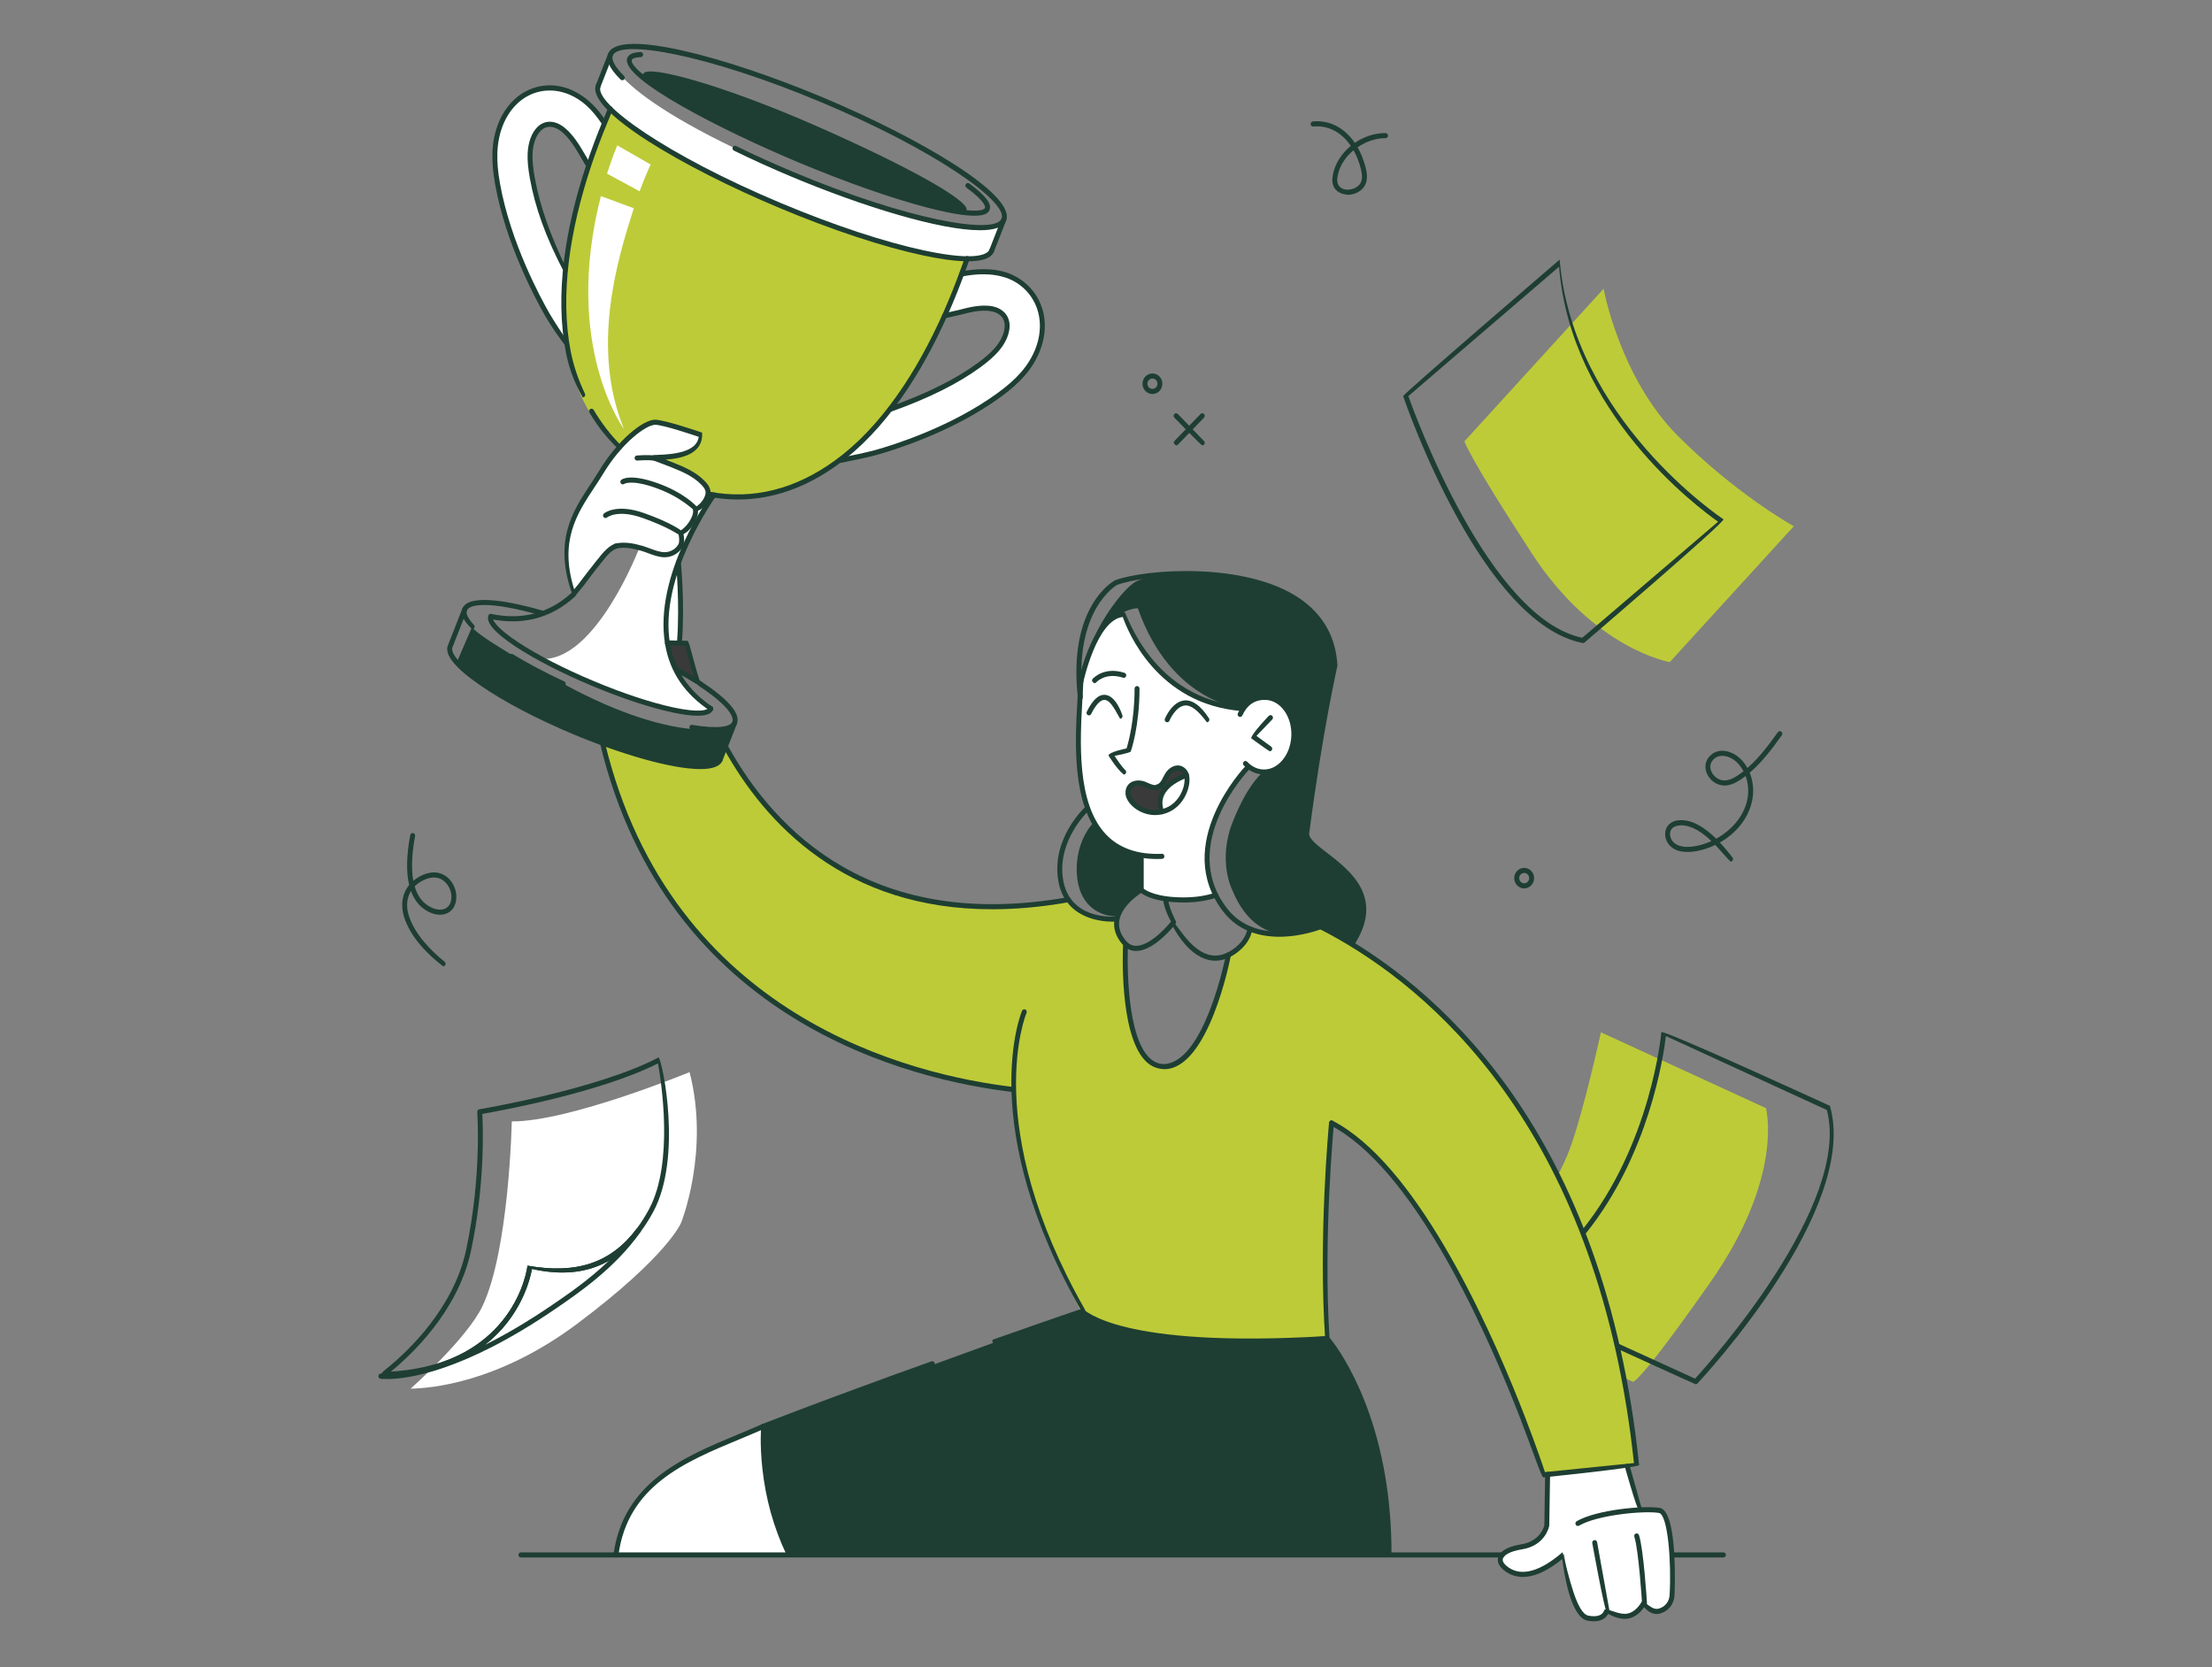 <svg xmlns="http://www.w3.org/2000/svg" xmlns:xlink="http://www.w3.org/1999/xlink" id="Layer_1" x="0px" y="0px" width="428.264px" height="322.805px" viewBox="888.92 -94 428.264 322.805" xml:space="preserve"><rect x="888.92" y="-94" width="428.264" height="322.805" fill="#808080" stroke="none"/><g>	<path fill="#BDCB38" d="M1007.01-72.687c0,0-21.021,44.981,1.392,64.845c22.411,19.861,40.945,4.903,42.43,3.41  c1.485-1.494,12.22-4.772,25.248-39.232c0,0-15.381-1.396-36.686-10.79C1018.088-63.847,1007.01-72.687,1007.01-72.687z"></path>	<path fill="#BDCB38" d="M1183.399,144.48c0,0,6.65-8.49,9.403-15.92c2.753-7.428,6.067-22.705,6.067-22.705l31.964,14.689  c0,0,3.574,13.258-10.795,33.739c-14.371,20.476-15.006,19.219-15.006,19.219l-14.999-6.851L1183.399,144.48z"></path>	<g>		<path fill="#FFFFFF" d="M1008.429-65.854l6.457,3.703c0,0-0.937,1.928-2.129,5.186l-6.304-3.415   C1007.018-62.18,1007.672-64.004,1008.429-65.854z"></path>		<path fill="#FFFFFF" d="M1009.729-10.935c0,0-11.915-16.041-4.472-45.104l6.372,2.367   C1008.413-43.64,1003.27-26.735,1009.729-10.935z"></path>	</g>	<path fill="#FFFFFF" d="M1098.187,39.859l-0.326,13.956c0,0,0.405,16.29,12.141,17.864l-0.104,6.66c0,0,6.029,3.388,14.51,0.978  c0,0-3.406-7.556-0.234-14.415c3.176-6.852,6.384-10.4,6.384-10.4s7.612,4.16,8.767-5.467c1.151-9.626-7.915-7.646-7.915-7.646  l-1.92,1.792c0,0-15.583,1.527-22.953-18.234C1106.535,24.947,1099.944,25.45,1098.187,39.859z"></path>	<path fill="#FFFFFF" d="M1188.347,191.474l0.074,8.12c0,0,0.131,4.315-2.603,5.099c-2.735,0.783-6.758,1.836-6.341,3.784  c0.753,3.504,5.915,2.385,7.61,1.545c1.7-0.84,4.673-3.132,4.673-3.132s1.047,8.574,2.8,11.114c1.752,2.539,4.56,1.269,5.56-0.258  c0,0,1.734,1.488,3.855,1.153c2.123-0.34,3.146-2.481,3.146-2.481s1.188,1.742,2.861,1.53s2.651-2.928,2.651-2.928  s-0.062-10.467-0.777-13.794c-0.717-3.327-1.334-2.601-1.334-2.601l-4.271-0.641l-2.202-8.109L1188.347,191.474z"></path>	<path fill="#1E3E33" d="M1098.182,159.825l-61.405,22.298c0,0-0.328,15.902,4.5,24.922l116.574-0.208  c0,0,0.569-25.994-11.995-41.678c0,0-17.962,1.116-27.135,0.12C1109.546,164.286,1101.682,163.011,1098.182,159.825z"></path>	<path fill="#1E3E33" d="M1129.488,43.181c0,0-13.785-0.988-20.273-19.423c0,0-8.618-0.038-11.057,15.182  c0,0,0.047-8.135,7.489-17.333c0.772-0.955,2.308-2.637,3.414-3.124c4.926-2.167,9.915-1.926,20.682-0.497  c9.224,1.222,16.494,6.949,17.557,16.416l-5.622,32.987c0,0-0.066,1.437,5.128,5.2c5.195,3.768,8.581,8.619,3.836,16.202  l-6.056-3.387c0,0-11.567,6.432-17.095-7.116c0,0-2.926-5.632,0.141-13.286c3.063-7.658,5.957-9.625,5.957-9.625  s2.115,0.354,3.818-1.364c1.215-1.223,2.019-2.76,1.979-6.62c-0.044-4.776-2.79-6.247-4.762-6.38  C1132.652,40.877,1131.184,41.405,1129.488,43.181z"></path>	<path fill="#1E3E33" d="M1100.855,65.019c0,0,0.816,4.74,9.146,6.66l-0.104,6.66c0,0-3.754,2.244-4.787,5.059  c0,0-4.365,0.285-6.589-3.872C1096.641,76.011,1096.86,69.109,1100.855,65.019z"></path>	<path fill="#3A3A3A" d="M1018.023,30.158c-0.312,0.447,1.691,5.508,1.691,5.508l4.151,2.066l-2.029-7.259h-3.712L1018.023,30.158z"></path>	<path fill="#BDCB38" d="M1005.565,49.853c0,0,16.404,6.456,22.429,3.737l1.369-3.087c0,0,9.301,17.631,22.439,23.606  c13.138,5.976,19.43,9.554,43.694,6.121c0,0,3.965,4.561,9.488,3.701c0,0,0.305,3.306,1.842,5.123c0,0-0.897,22.559,7.053,23.43  c7.946,0.869,12.816-21.278,12.816-21.278s4.186-3.073,4.506-5.222c0,0,6.7,2.214,13.384-0.58c0,0,17.065,8.146,30.064,23.972  c12.99,15.833,22.563,37.283,25.52,49.861c2.956,12.575,5.626,30.461,5.626,30.461l-18.09,1.836c0,0-9.704-27.399-20.16-44.989  c-10.876-18.292-20.74-22.97-20.74-22.97s-2.37,30.897-0.984,40.993c0,0-13.893,2.238-28.497,0.558  c-14.607-1.68-19.143-5.3-19.143-5.3s-7.4-13.868-9.913-23.86c-2.516-9.993-3.16-19.025-3.16-19.025s-21.792-1.812-40.474-13.138  c-18.679-11.328-30.82-28.552-34.661-40.127C1006.131,52.1,1005.565,49.853,1005.565,49.853z"></path>	<path fill="#FFFFFF" d="M1022.428,113.568c0,0-23.325,9.616-34.421,9.542c0,0-0.505,25.021-5.71,35.833  c-3.021,6.281-13.876,15.91-13.876,15.91c3.668-0.064,16.873-1.034,32.311-12.614c17.604-13.202,20.062-19.528,20.062-19.528  S1026.371,128.882,1022.428,113.568z"></path>	<path fill="#BDCB38" d="M1172.444-8.553l26.948-29.542c0,0,3.114,17.227,14.434,28.543c11.322,11.319,22.389,17.437,22.389,17.437  l-24.009,26.3c0,0-14.533-2.403-26.668-20.979C1173.402-5.368,1172.444-8.553,1172.444-8.553z"></path>	<g id="XMLID_28_">		<g>			<path fill="#FFFFFF" d="M1061.488-14.85c5.533-2.081,11.95-4.634,17.137-8.569c1.495-1.135,2.634-2.147,3.468-3.142    c1.31-1.558,1.886-3.224,1.804-4.712c-0.07-1.301-0.358-1.978-1.605-2.469c-2.327-0.927-4.684-0.82-7.094-0.129    c-0.93,0.266-3.283,0.752-3.283,0.752l3.233-7.938c2.865-0.625,5.324-0.894,8.237,0.21c0.046,0.017,0.845,0.131,0.889,0.149    c3.763,1.481,6.233,4.939,6.455,9.024c0.187,3.355-1.109,6.907-3.612,9.879c-1.182,1.407-2.354,2.464-4.274,3.92    c-7.591,5.761-17.491,9.124-23.802,11.004c-1.569,0.467-4.924,1.224-6.846,1.633L1061.488-14.85z"></path>		</g>	</g>	<g id="XMLID_27_">		<g>			<path fill="#FFFFFF" d="M998.495-27.48c-1.125-1.662-3.199-4.9-4.034-6.356c-3.35-5.836-7.688-15.056-9.401-24.631    c-0.432-2.421-0.586-4.021-0.516-5.878c0.146-3.938,1.56-7.446,3.918-9.758c2.869-2.818,6.961-3.587,10.683-2.001    c0.041,0.019,0.699,0.5,0.742,0.518c2.856,1.263,4.468,3.199,6.137,5.683l-2.899,8.078c0,0-1.394-2.025-1.895-2.88    c-1.297-2.208-2.945-3.953-4.771-4.762c-1.717-0.69-2.374-0.4-3.289,0.498c-1.046,1.023-1.73,2.646-1.808,4.709    c-0.05,1.318,0.104,2.857,0.444,4.746c1.17,6.536,3.924,12.472,6.574,17.905L998.495-27.48z"></path>		</g>	</g>	<path fill="#FFFFFF" d="M1008.177,207.045c0,0,0.246-9.132,9.048-15.273c8.804-6.146,19.552-9.648,19.552-9.648  s-0.539,15.466,5.009,24.922H1008.177z"></path>	<path fill="#FFFFFF" d="M999.946,21.126c0,0,7.236-9.823,8.171-9.956c0.931-0.135,8.362,1.94,9.407,2.187  c1.04,0.248,3.888-0.937,3.397-4.162c1.257-0.682,2.734-3.976,2.683-4.699c1.313-0.283,2.006-2.504,2.518-3.679  c0,0-0.787-1.387-3.23-2.884c-1.602-0.982-7.327-3.256-7.327-3.256s9.245,0.326,9.14-4.447c0,0-7.321-2.486-8.893-2.483  c-1.568,0.005-6.027,2.505-10.512,9.701c-4.486,7.194-6.688,10.033-6.79,15.234C998.412,17.882,999.946,21.126,999.946,21.126z"></path>	<path fill="#FFFFFF" d="M1020.262,15.538c0,0-2.812,7.167-2.474,11.051c0.337,3.884,0.337,3.884,0.337,3.884h2.563L1020.262,15.538  z"></path>	<path fill="#1E3E33" d="M1076.041-53.273c-0.768,1.868-14.918-2.16-32.284-9.765c-17.369-7.607-31.054-14.817-30.29-16.683  c0.767-1.87,15.692,2.314,33.061,9.92C1063.895-62.194,1076.805-55.139,1076.041-53.273z"></path>	<path fill="#FFFFFF" d="M1007.01-83.157c0,0-0.943,7.703,36.814,23.527c37.761,15.82,39.454,8.131,39.454,8.131l-2.486,6.271  c0,0-3.274,7.177-41.398-9.227c-35.999-15.487-35.112-22.536-35.112-22.536L1007.01-83.157z"></path>	<path fill="#1E3E33" d="M980.335,27.329l-2.991,6.928c0,0,7.56,7.707,23.711,13.841c16.146,6.139,21.854,7.293,26.939,5.492  l2.905-7.006c0,0-9.9,4.305-32.928-8.198C979.819,28.529,980.335,27.329,980.335,27.329z"></path>	<path fill="#FFFFFF" d="M1012.764,11.918c0,0-8.458,22.282-19.073,21.644c0,0,11.813,6.374,19.67,8.317  c7.858,1.946,10.665,2.644,13.182,1.335c0,0-9.237-6.293-8.782-15.885c0.675-14.237,9.071-25.129,9.071-25.129l-1.739-0.43  c0,0-5.03,10.455-7.497,10.76C1015.132,12.836,1012.764,11.918,1012.764,11.918z"></path>	<path fill="#3A3A3A" d="M1118.642,56.103c0,0-1.06-2.246-2.573-1.421c-1.515,0.827-1.172,3.58-2.945,3.684  c-1.775,0.1-4.784-1.328-5.497,0c-0.719,1.323,0.73,5.045,6.195,4.945c0,0-1.043-2.844,0.29-4.405  C1115.441,57.344,1118.642,56.103,1118.642,56.103z"></path>	<g>		<g>			<path fill="#1E3E33" d="M1116.624-7.763c-0.523-0.334-0.523-0.649-0.337-0.841l5.068-5.239c0.186-0.189,0.487-0.189,0.676,0    c0.188,0.196,0.188,0.505,0,0.698l-5.069,5.241C1116.867-7.812,1116.747-7.763,1116.624-7.763z"></path>		</g>		<g>			<path fill="#1E3E33" d="M1121.693-7.763c-0.338-0.141-5.406-5.382-5.406-5.382c-0.187-0.193-0.187-0.501,0-0.698    c0.187-0.189,0.488-0.189,0.675,0l5.069,5.239c0.188,0.192,0.188,0.506,0,0.7C1121.936-7.812,1121.814-7.763,1121.693-7.763z"></path>		</g>		<g>			<path fill="#1E3E33" d="M1112.044-17.719c-1.063,0-1.926-0.891-1.926-1.989c0-1.093,0.863-1.988,1.926-1.988    c1.059,0,1.924,0.895,1.924,1.988C1113.968-18.61,1113.103-17.719,1112.044-17.719z M1112.044-20.71    c-0.536,0-0.972,0.451-0.972,1.002c0,0.555,0.436,1.002,0.972,1.002c0.534,0,0.969-0.448,0.969-1.002    C1113.013-20.259,1112.578-20.71,1112.044-20.71z"></path>		</g>	</g>	<g>		<path fill="#1E3E33" d="M1184.014,77.999c-1.063,0-1.926-0.89-1.926-1.988s0.863-1.989,1.926-1.989   c1.059,0,1.923,0.891,1.923,1.989S1185.072,77.999,1184.014,77.999z M1184.014,75.008c-0.534,0-0.971,0.451-0.971,1.003   c0,0.554,0.437,1.001,0.971,1.001c0.533,0,0.968-0.447,0.968-1.001C1184.981,75.459,1184.547,75.008,1184.014,75.008z"></path>	</g>	<g>		<g>			<path fill="#1E3E33" d="M962.647,172.931c-0.26-0.908,0.361-1.342,1.36-2.152c3.742-3.053,12.717-11.38,15.149-22.748    c3.083-14.407,2.169-26.621,2.162-26.745c-0.021-0.254,0.154-0.483,0.398-0.525c0.228-0.038,22.902-3.818,34.725-10.047    c0.843,1.11,4.559,19.428-1.004,29.821c-0.768,1.435-1.615,2.773-2.521,3.981c-5.131,6.821-11.964,9.165-21.006,7.165    c-0.585,3.273-4.795,20.197-29.242,21.25C962.659,172.931,962.655,172.931,962.647,172.931z M982.297,121.66    c0.134,2.358,0.573,13.593-2.208,26.584c-2.501,11.679-11.667,20.189-15.494,23.307c24.248-1.537,26.433-20.322,26.451-20.516    c9.47,1.68,16.133-0.494,21.118-7.125c0.875-1.167,1.697-2.462,2.44-3.854c4.826-9.019,2.311-24.839,1.708-28.174    C1005.15,117.533,985.45,121.114,982.297,121.66z"></path>		</g>		<g>			<path fill="#1E3E33" d="M963.849,172.992c-0.826,0-1.256-0.064-1.273-0.066c-0.243-0.037-0.416-0.262-0.403-0.515    c0.014-0.255,0.212-0.453,0.456-0.466c26.123-1.127,28.397-20.712,28.418-20.909c9.47,1.68,16.133-0.494,21.118-7.125    c0.16-0.21,0.455-0.251,0.664-0.091c0.207,0.16,0.252,0.463,0.101,0.68c-4.831,6.946-12.109,11.921-16.46,14.895    C978.506,171.668,967.674,172.992,963.849,172.992z M991.911,151.68c-0.361,2.016-2.1,9.214-9.099,14.691    c3.834-1.902,8.206-4.433,13.131-7.799c2.873-1.961,7.041-4.809,10.896-8.515C1002.715,152.431,997.766,152.977,991.911,151.68z"></path>		</g>	</g>	<g>		<path fill="#1E3E33" d="M1217.213,174.002c-0.192-0.042-15.189-6.896-15.189-6.896c-0.24-0.109-0.351-0.4-0.241-0.647   c0.107-0.253,0.392-0.363,0.627-0.253l14.689,6.709c2.811-3.072,30.299-33.745,25.519-52.012l-31.164-14.318   c-0.448,3.828-3.247,22.966-15.507,38.218c-0.166,0.206-0.469,0.238-0.67,0.062c-0.203-0.172-0.231-0.483-0.063-0.693   c13.43-16.706,15.346-38.139,15.361-38.352c0.672-0.41,32.636,14.278,32.636,14.278c5.723,19.976-24.371,52.384-25.654,53.756   C1217.464,173.948,1217.338,174.002,1217.213,174.002z"></path>	</g>	<g>		<path fill="#1E3E33" d="M1195.397,30.497c-19.545-3.712-34.205-46.004-34.817-47.803c0.146-0.543,30.302-26.432,30.302-26.432   c2.599,30.997,31.44,50.088,31.729,50.279c0.048,0.794-26.905,23.844-26.905,23.844   C1195.615,30.458,1195.507,30.497,1195.397,30.497z M1161.592-17.312c1.409,3.973,15.727,43.079,33.677,46.787l26.291-22.471   c-3.995-2.802-28.582-21.136-30.785-49.371L1161.592-17.312z"></path>	</g>	<g>		<path fill="#1E3E33" d="M974.715,93.081c-2.923-2.223-6.317-5.584-7.563-9.559c-0.734-2.337-0.349-4.541,0.987-6.181   c-0.596-2.497-0.532-5.741,0.21-9.666c0.052-0.265,0.304-0.438,0.563-0.388c0.257,0.052,0.424,0.313,0.374,0.578   c-0.53,2.798-0.843,5.987-0.343,8.658c0.352-0.298,0.743-0.567,1.174-0.806c0.991-0.549,2.49-1.106,4.005-0.646   c1.398,0.421,2.546,1.688,2.985,3.302c0.369,1.352,0.182,3.148-1.064,4.111c-0.932,0.714-2.299,0.81-3.664,0.258   c-1.842-0.746-3.144-2.177-3.891-4.24c-0.813,1.312-0.982,2.952-0.43,4.718c1.172,3.734,4.428,6.947,6.951,8.981   c0.207,0.169,0.244,0.477,0.082,0.694C974.995,93.019,974.857,93.081,974.715,93.081z M969.2,77.606   c0.564,1.917,1.65,3.459,3.526,4.22c1.057,0.429,2.081,0.379,2.745-0.132c0.883-0.68,0.989-2.057,0.721-3.05   c-0.349-1.271-1.269-2.301-2.341-2.627c-0.937-0.28-2.106-0.081-3.286,0.57C970.04,76.877,969.583,77.219,969.2,77.606z"></path>	</g>	<g>		<path fill="#1E3E33" d="M1223.979,72.819c-1.015-0.998-1.907-2.128-2.964-3.236c-1.46,0.709-2.987,1.153-4.424,1.308   c-1.893,0.2-3.303-0.148-4.28-1.077c-1.079-1.024-1.334-2.752-0.555-3.852c0.469-0.669,1.274-1.091,2.207-1.158   c2.669-0.213,5.209,1.586,7.222,3.572c2.862-1.574,5.326-4.225,6.027-7.537c0.327-1.553,0.192-3.178-0.328-4.597   c-0.309,0.233-0.623,0.461-0.95,0.676c-0.807,0.536-1.894,1.154-3.116,1.166c-1.596,0-3.072-1.12-3.559-2.672   c-0.416-1.324,0.022-2.612,1.169-3.449c1.6-1.171,3.859-0.504,5.259,0.759c0.621,0.559,1.145,1.226,1.555,1.97   c2.385-2.079,4.297-4.726,5.895-6.939c0.158-0.216,0.455-0.263,0.666-0.098c0.211,0.16,0.255,0.471,0.096,0.688   c-1.669,2.312-3.672,5.087-6.222,7.257c0.675,1.657,0.863,3.578,0.466,5.448c-0.763,3.612-3.295,6.384-6.239,8.067   c0.994,1.059,1.826,2.114,2.444,2.899c0.165,0.21,0.137,0.519-0.067,0.691C1224.191,72.782,1224.083,72.819,1223.979,72.819z    M1214.367,65.775c-0.979,0.057-1.543,0.341-1.844,0.769c-0.54,0.766-0.213,1.934,0.431,2.545   c0.762,0.726,1.918,0.998,3.538,0.822c1.232-0.13,2.528-0.501,3.776-1.075C1218.547,67.192,1216.488,65.775,1214.367,65.775z    M1222.371,52.335c-0.498,0-0.982,0.131-1.395,0.433c-1.093,0.8-0.979,1.811-0.812,2.341c0.356,1.14,1.479,1.99,2.615,1.99   c1.008-0.011,1.938-0.544,2.641-1.008c0.363-0.243,0.716-0.498,1.058-0.767c-0.367-0.711-0.845-1.344-1.414-1.856   C1224.328,52.804,1223.319,52.335,1222.371,52.335z"></path>	</g>	<g>		<path fill="#1E3E33" d="M1149.864-56.289c-1.651-0.155-2.546-0.871-2.878-1.985c-0.198-0.687-0.104-1.388-0.015-1.855   c0.406-2.186,1.7-4.173,3.478-5.631c-1.792-2.624-4.359-4.022-7.252-3.751c-0.313,0.015-0.495-0.176-0.519-0.446   c-0.021-0.27,0.17-0.51,0.429-0.536c3.242-0.299,6.128,1.244,8.117,4.149c1.725-1.18,3.8-1.894,5.917-1.894   c0.232,0.001,0.517,0.204,0.517,0.496c-0.001,0.271-0.216,0.489-0.479,0.489c-1.838-0.008-3.752,0.63-5.423,1.763   c0.661,1.146,1.191,2.466,1.567,3.934c0.233,0.923,0.474,2.284-0.144,3.447C1152.597-57.013,1151.247-56.289,1149.864-56.289z    M1150.979-64.911c-1.529,1.256-2.702,2.964-3.076,4.973c-0.108,0.578-0.108,1.014-0.004,1.377   c0.29,0.981,1.157,1.217,1.645,1.271c1.113,0.109,2.35-0.448,2.802-1.293c0.344-0.648,0.363-1.514,0.054-2.721   C1152.056-62.649,1151.575-63.858,1150.979-64.911z"></path>	</g>	<g>		<g>			<path fill="#1E3E33" d="M1112.546,63.802c-3.035,0-5.609-2.269-5.719-4.147c-0.046-0.711,0.155-1.33,0.575-1.792    c0.748-0.825,2.185-1,3.449-0.424c0.878,0.397,1.381,0.566,1.679,0.566c0.834-0.256,1.021-0.327,1.765-1.847    c0.579-1.194,1.622-1.967,2.655-1.967c0.706,0,1.349,0.361,1.811,1.017c0.544,0.768,0.609,2.096,0.18,3.547    c-0.646,2.182-2.171,3.91-4.075,4.618C1114.104,63.66,1113.325,63.802,1112.546,63.802z M1109.307,58.078    c-0.51,0-0.94,0.162-1.214,0.461c-0.234,0.263-0.345,0.618-0.314,1.057c0.066,1.108,1.974,3.221,4.768,3.221    c0.669,0,1.341-0.122,1.998-0.368c1.622-0.604,2.926-2.091,3.485-3.979c0.326-1.107,0.313-2.184-0.035-2.679    c-0.761-1.071-2.188-0.563-2.85,0.81c-0.83,1.71-1.172,1.97-1.861,2.229c-0.635,0.235-1.09,0.294-2.816-0.484    C1110.086,58.17,1109.687,58.078,1109.307,58.078z"></path>		</g>	</g>	<g>		<path fill="#1E3E33" d="M1133.649,55.96c-1.599-0.061-2.888-0.679-3.938-1.791c-0.184-0.195-0.182-0.506,0.008-0.698   c0.19-0.189,0.488-0.184,0.674,0.01c0.875,0.928,1.945,1.443,3.081,1.491c1.388,0.062,2.69-0.574,3.72-1.785   c1.053-1.236,1.671-2.917,1.741-4.736c0.142-3.71-2.077-6.825-4.941-6.943c-2.087-0.088-3.612,0.959-4.548,3.015   c-0.113,0.242-0.398,0.349-0.634,0.234c-0.24-0.119-0.341-0.409-0.229-0.657c1.099-2.405,3.041-3.709,5.446-3.577   c3.39,0.14,6.017,3.716,5.855,7.966c-0.078,2.043-0.777,3.942-1.976,5.348C1136.739,55.216,1135.233,55.96,1133.649,55.96z"></path>	</g>	<g>		<path fill="#1E3E33" d="M1134.759,51.448c-0.274-0.09-3.589-2.505-3.589-2.505c-0.064-0.75,3.395-4.351,3.395-4.351   c0.187-0.194,0.489-0.194,0.673-0.003c0.184,0.193,0.188,0.503,0.001,0.697l-3.058,3.188l2.853,2.077   c0.216,0.158,0.267,0.465,0.117,0.686C1135.054,51.374,1134.911,51.448,1134.759,51.448z"></path>	</g>	<g>		<path fill="#1E3E33" d="M1100.801,38.277c-0.513-0.306-0.531-0.619-0.354-0.819c0.089-0.104,2.22-2.485,6.192-1.19   c0.25,0.083,0.391,0.359,0.311,0.618c-0.079,0.259-0.347,0.406-0.596,0.323c-3.421-1.111-5.18,0.885-5.198,0.904   C1101.063,38.221,1100.931,38.277,1100.801,38.277z"></path>	</g>	<g>		<path fill="#1E3E33" d="M1106.485,55.96c-1.47-1.209-2.901-3.617-2.961-3.719c0.319-0.742,3.51-1.336,3.51-1.336   c0.336-1.085,1.552-5.433,1.552-11.589c0-0.272,0.214-0.492,0.476-0.492c0.265,0,0.48,0.219,0.48,0.492   c0,7.299-1.629,11.996-1.697,12.193c-0.363,0.317-3.129,0.831-3.129,0.831c0.492,0.775,1.377,2.092,2.089,2.766   c0.196,0.184,0.209,0.496,0.028,0.695C1106.741,55.906,1106.614,55.96,1106.485,55.96z"></path>	</g>	<g>		<path fill="#1E3E33" d="M1112.989,72.305c-4.492,0-8.066-1.369-10.627-4.072c-6.012-6.351-5.301-18.719-4.83-26.904   c0.111-1.898,0.205-3.536,0.205-4.853c0-0.271,0.213-0.493,0.477-0.493c0.265,0,0.475,0.221,0.475,0.493   c0,1.346-0.094,2.997-0.204,4.913c-0.46,8.009-1.157,20.115,4.562,26.156c2.534,2.675,6.18,3.954,10.816,3.757   c0.249-0.052,0.484,0.199,0.491,0.473c0.012,0.273-0.194,0.501-0.458,0.51C1113.591,72.299,1113.287,72.305,1112.989,72.305z"></path>	</g>	<g>		<path fill="#1E3E33" d="M1129.488,43.675c-16.644-1.241-22.318-15.706-23.184-18.219c-5.049,0.521-7.655,12.632-7.681,12.758   c-0.058,0.264-0.311,0.428-0.57,0.377c-0.255-0.059-0.419-0.321-0.362-0.589c0.117-0.551,2.915-13.549,8.949-13.549   c0.506,0.518,5.45,16.936,22.883,18.237c0.263,0.02,0.461,0.255,0.44,0.526C1129.946,43.478,1129.74,43.675,1129.488,43.675z"></path>	</g>	<g>		<path fill="#1E3E33" d="M1118.046,80.724c-6.515,0-8.438-2.011-8.516-2.097c-0.132-0.339-0.132-6.836-0.132-6.836   c0-0.27,0.218-0.489,0.479-0.489s0.477,0.219,0.477,0.489v6.269c0.504,0.388,2.562,1.679,7.692,1.679   c2.286,0,4.228-0.286,6.108-0.899c0.253-0.088,0.517,0.065,0.598,0.322c0.081,0.259-0.06,0.537-0.313,0.617   C1122.465,80.424,1120.432,80.724,1118.046,80.724z"></path>	</g>	<g>		<path fill="#1E3E33" d="M1124.216,91.997c-0.528,0-1.055-0.075-1.578-0.222c-3.412-0.959-5.756-4.76-6.591-6.322   c-1.154,1.349-4.229,4.592-7.056,4.653c-1.071,0.063-2.027-0.413-2.785-1.312c-1.278-1.504-1.787-3.099-1.516-4.741   c0.594-3.613,4.773-6.091,4.951-6.195c0.221-0.13,0.52-0.053,0.649,0.188c0.132,0.235,0.049,0.536-0.183,0.671   c-0.039,0.022-3.961,2.356-4.479,5.504c-0.221,1.335,0.214,2.653,1.292,3.926c0.556,0.656,1.206,0.978,1.985,0.978   c3.111-0.067,6.826-4.804,6.862-4.853c0.827,0.152,3.314,5.485,7.12,6.553c1.563,0.434,3.146,0.095,4.736-1.025   c1.582-1.114,2.538-2.471,2.839-4.034c0.051-0.268,0.302-0.444,0.561-0.387c0.259,0.052,0.426,0.313,0.374,0.58   c-0.352,1.826-1.443,3.392-3.238,4.657C1126.859,91.536,1125.534,91.997,1124.216,91.997z"></path>	</g>	<g>		<path fill="#1E3E33" d="M1080.991,82.04c-28.34,0-43.819-16.355-52.042-31.292c-0.131-0.236-0.053-0.536,0.176-0.67   c0.231-0.137,0.52-0.055,0.65,0.184c9.411,17.089,28.487,36.071,65.92,29.438c0.262-0.057,0.505,0.131,0.55,0.402   c0.045,0.267-0.131,0.522-0.39,0.567C1090.544,81.609,1085.597,82.04,1080.991,82.04z"></path>	</g>	<g>		<path fill="#1E3E33" d="M1023.968,38.536c-1.656-4.052-2.172-6.56-2.344-7.498l-3.507-0.073c-0.264-0.005-0.474-0.23-0.468-0.503   c0.004-0.269,0.256-0.452,0.486-0.481l3.898,0.081c0.466,0.445,0.893,3.222,2.382,7.825c0.087,0.258-0.048,0.536-0.296,0.623   C1024.067,38.526,1024.017,38.536,1023.968,38.536z"></path>	</g>	<g>		<path fill="#1E3E33" d="M1085.108,117.432c-19.774-2.313-67.045-13.518-80.005-67.46c-0.063-0.262,0.092-0.53,0.347-0.596   c0.264-0.072,0.517,0.093,0.578,0.358c12.818,53.342,59.61,64.427,79.133,66.716c0.265,0.031,0.45,0.274,0.422,0.545   C1085.556,117.248,1085.349,117.432,1085.108,117.432z"></path>	</g>	<g>		<path fill="#1E3E33" d="M1098.585,160.317c-21.049-36.454-11.885-58.406-11.789-58.625c0.107-0.245,0.387-0.357,0.631-0.245   c0.242,0.112,0.347,0.404,0.238,0.65c-0.092,0.216-9.03,21.747,11.33,57.479c0.133,0.235,0.058,0.535-0.168,0.674   C1098.75,160.296,1098.666,160.317,1098.585,160.317z"></path>	</g>	<g>		<path fill="#1E3E33" d="M1104.344,84.442c-2.276,0-9.512-0.615-10.588-8.292c-1.105-7.89,4.955-13.612,5.216-13.85   c0.191-0.184,0.494-0.166,0.671,0.039c0.174,0.2,0.159,0.514-0.038,0.693c-0.059,0.056-5.935,5.616-4.906,12.975   c1.147,8.177,9.864,7.466,10.245,7.431c0.241-0.041,0.491,0.176,0.519,0.446c0.021,0.271-0.172,0.51-0.433,0.536   C1105.013,84.42,1104.762,84.442,1104.344,84.442z"></path>	</g>	<g>		<path fill="#1E3E33" d="M1136.605,87.36c-3.684,0-7.863-1.032-10.813-4.815c-10.172-13.047,4.112-28.059,4.257-28.211   c0.188-0.189,0.489-0.189,0.674,0.003c0.188,0.192,0.185,0.504,0,0.698c-0.14,0.143-13.824,14.535-4.188,26.891   c6.033,7.735,17.757,3.066,17.877,3.02c0.248-0.1,0.518,0.028,0.616,0.277c0.098,0.253-0.021,0.539-0.269,0.641   C1144.692,85.89,1141.002,87.36,1136.605,87.36z"></path>	</g>	<g>		<path fill="#1E3E33" d="M1150.64,89.281c-0.484-0.235-0.543-0.542-0.395-0.764c5.541-8.516-0.504-13.174-4.916-16.574   c-2.281-1.756-4.083-3.144-3.878-4.727c2.531-19.409,5.22-31.333,5.456-32.364c-0.301-5.182-2.643-9.292-6.968-12.222   c-10.23-6.928-29.262-5.485-34.788-3.366c-0.03,0.022-8.491,4.835-6.594,21.69c0.031,0.27-0.156,0.515-0.418,0.546   c-0.279,0.027-0.496-0.16-0.53-0.431c-1.979-17.579,6.781-22.503,7.156-22.705c5.713-2.192,25.206-3.666,35.695,3.44   c4.613,3.124,7.103,7.521,7.401,13.066c-0.039,0.26-2.836,12.313-5.467,32.478c-0.131,1.005,1.632,2.365,3.503,3.802   c4.452,3.435,11.188,8.62,5.136,17.914C1150.944,89.206,1150.794,89.281,1150.64,89.281z"></path>	</g>	<g>		<path fill="#1E3E33" d="M1206.252,198.477c-0.456-0.354-2.733-8.458-2.733-8.458c-0.076-0.261,0.069-0.534,0.324-0.609   c0.251-0.078,0.516,0.075,0.59,0.337l2.276,8.102c0.074,0.262-0.072,0.536-0.327,0.612   C1206.341,198.472,1206.295,198.477,1206.252,198.477z"></path>	</g>	<g>		<path fill="#1E3E33" d="M1187.706,192.027c-0.467-0.38-1.895-4.791-4.4-11.281l-1.053-2.691   c-6.673-16.778-20.197-46.134-35.755-54.198c-0.234-0.123-0.33-0.417-0.211-0.661c0.116-0.244,0.407-0.338,0.639-0.22   c15.835,8.207,29.485,37.799,36.211,54.707l1.054,2.697c2.102,5.441,3.45,9.429,3.846,10.626l17.232-1.748   c-0.219-2.012-0.451-3.944-0.691-5.753c-0.107-0.773-0.219-1.546-0.33-2.308c-8.905-60.947-41.337-85.902-59.874-95.352   c-0.235-0.12-0.336-0.417-0.217-0.658c0.115-0.242,0.405-0.341,0.638-0.222c18.704,9.533,51.425,34.696,60.399,96.084   c0.109,0.763,0.222,1.54,0.328,2.319c0.263,1.966,0.513,4.078,0.744,6.276c-0.426,0.546-18.513,2.381-18.513,2.381   C1187.737,192.027,1187.723,192.027,1187.706,192.027z"></path>	</g>	<g>		<path fill="#1E3E33" d="M1081.41,166.287c-0.535-0.591-0.404-0.873-0.151-0.96c12.084-4.271,17.134-5.953,17.182-5.972   c0.58,0.238,7.033,7.742,47.387,5.311c0.28,0,0.491,0.204,0.505,0.465c0.013,0.271-0.184,0.504-0.448,0.521   c-37.396,2.245-45.987-3.88-47.433-5.265c-1.212,0.408-6.392,2.166-16.888,5.871   C1081.514,166.278,1081.462,166.287,1081.41,166.287z"></path>	</g>	<g>		<path fill="#1E3E33" d="M1036.776,182.615c-0.539-0.572-0.414-0.855-0.168-0.952c1.399-0.546,2.811-1.091,4.235-1.629   c3.139-1.203,6.333-2.401,9.521-3.585l4.762-1.762c6.268-2.306,8.541-3.135,14.144-5.126c0.241-0.091,0.52,0.044,0.606,0.304   c0.086,0.256-0.047,0.538-0.298,0.626c-5.6,1.991-7.868,2.823-14.135,5.123l-4.756,1.762c-3.187,1.183-6.377,2.381-9.515,3.584   c-1.423,0.536-2.832,1.08-4.227,1.626C1036.891,182.608,1036.832,182.615,1036.776,182.615z"></path>	</g>	<g>		<path fill="#1E3E33" d="M1008.177,207.536c-0.325-0.043-0.507-0.292-0.473-0.559c1.875-14.035,13.68-18.943,24.095-23.269   c1.629-0.679,3.237-1.345,4.789-2.038c0.248-0.11,0.521,0.01,0.625,0.257c0.105,0.25-0.006,0.541-0.245,0.649   c-1.56,0.693-3.177,1.364-4.811,2.046c-10.672,4.433-21.708,9.017-23.508,22.486   C1008.616,207.359,1008.413,207.536,1008.177,207.536z"></path>	</g>	<g>		<path fill="#1E3E33" d="M1041.276,207.175c-2.67-5.594-4.122-11.152-4.75-16.819c-0.549-4.997-0.239-8.151-0.223-8.284   c0.027-0.268,0.242-0.496,0.521-0.439c0.265,0.03,0.453,0.271,0.425,0.541c-0.002,0.032-0.31,3.192,0.225,8.07   c0.617,5.569,2.044,11.034,4.237,16.242c0.106,0.249-0.005,0.541-0.247,0.649C1041.404,207.161,1041.34,207.175,1041.276,207.175z   "></path>	</g>	<g>		<path fill="#1E3E33" d="M1157.851,207.329c-0.266,0-0.477-0.223-0.477-0.492c0.007-10.36-1.617-19.922-4.829-28.424   c-0.404-1.048-0.81-2.036-1.212-2.947c-2.898-6.61-5.802-9.941-5.831-9.977c-1.383-19.912,0.714-41.905,0.735-42.125   c0.028-0.27,0.253-0.482,0.521-0.438c0.264,0.023,0.456,0.267,0.429,0.538c-0.021,0.216-2.1,22.006-0.867,41.494   c0.576,0.688,3.202,3.993,5.883,10.097c0.404,0.928,0.814,1.929,1.23,2.994c3.251,8.621,4.899,18.303,4.896,28.787   C1158.328,207.107,1158.114,207.329,1157.851,207.329z"></path>	</g>	<g>		<path fill="#1E3E33" d="M1114.328,112.999c-1.634-0.071-2.864-0.702-3.899-1.881c-4.833-5.504-4.111-21.416-4.077-22.091   c0.013-0.271,0.241-0.458,0.498-0.467c0.267,0.015,0.464,0.245,0.452,0.52c-0.008,0.159-0.733,16.173,3.833,21.375   c0.872,0.993,1.851,1.501,2.993,1.552c7.988,0.012,12.127-21.013,12.168-21.227c0.053-0.264,0.307-0.439,0.563-0.384   c0.254,0.053,0.425,0.309,0.371,0.578C1127.058,91.881,1122.89,112.997,1114.328,112.999z"></path>	</g>	<g>		<path fill="#1E3E33" d="M1116.142,85.073c-0.477-0.375-1.855-3.046-2.014-4.846c-0.023-0.271,0.169-0.511,0.43-0.536   c0.316-0.039,0.495,0.178,0.521,0.446c0.141,1.601,1.471,4.183,1.485,4.209c0.123,0.241,0.037,0.539-0.194,0.668   C1116.296,85.053,1116.219,85.073,1116.142,85.073z"></path>	</g>	<g>		<path fill="#1E3E33" d="M1122.591,45.834c-1.756-2.346-3.103-3.36-4.258-3.248c-1.833,0.17-2.992,2.919-3.002,2.948   c-0.102,0.252-0.375,0.369-0.623,0.262c-0.244-0.107-0.356-0.397-0.252-0.65c0.053-0.131,1.387-3.315,3.789-3.542   c1.523-0.142,3.174,1.014,4.742,3.464c0.145,0.229,0.086,0.533-0.135,0.684C1122.771,45.808,1122.681,45.834,1122.591,45.834z"></path>	</g>	<g>		<path fill="#1E3E33" d="M1105.778,45.144c-0.739-1.221-1.742-3.54-2.96-3.637c-0.805-0.067-1.719,0.88-2.641,2.729   c-0.118,0.245-0.405,0.338-0.641,0.213c-0.233-0.126-0.326-0.421-0.205-0.662c1.145-2.298,2.294-3.369,3.562-3.26   c2.061,0.165,3.212,3.581,3.335,3.97c0.083,0.259-0.051,0.537-0.3,0.622C1105.879,45.138,1105.827,45.144,1105.778,45.144z"></path>	</g>	<g>		<path fill="#1E3E33" d="M1107.616,207.536c-0.344-0.057-0.515-0.316-0.469-0.582c1.128-6.253,2.027-9.802,2.037-9.838   c0.065-0.259,0.313-0.416,0.582-0.35c0.254,0.072,0.405,0.341,0.342,0.603c-0.014,0.036-0.904,3.557-2.021,9.766   C1108.043,207.371,1107.845,207.536,1107.616,207.536z"></path>	</g>	<g>		<path fill="#1E3E33" d="M1222.595,207.536h-9.902c-0.264,0-0.479-0.221-0.479-0.491c0-0.273,0.216-0.494,0.479-0.494h9.902   c0.26,0,0.477,0.221,0.477,0.494C1223.071,207.316,1222.854,207.536,1222.595,207.536z"></path>	</g>	<g>		<path fill="#1E3E33" d="M1179.761,207.536H989.769c-0.261,0-0.477-0.221-0.477-0.491c0-0.273,0.216-0.494,0.477-0.494h189.992   c0.262,0,0.479,0.221,0.479,0.494C1180.239,207.316,1180.022,207.536,1179.761,207.536z"></path>	</g>	<g>		<path fill="#1E3E33" d="M1197.515,219.895c-0.387,0-0.806-0.043-1.253-0.131c-3.199-0.626-4.511-8.987-4.876-11.924   c-5.4,4.406-8.854,3.824-10.821,2.514c-1.589-1.059-1.757-2.067-1.622-2.729c0.266-1.28,1.862-2.214,4.501-2.636   c3.831-0.614,4.475-3.666,4.479-3.697l0.152-9.853c0.005-0.273,0.242-0.435,0.485-0.483c0.267,0.004,0.474,0.229,0.472,0.5   l-0.163,9.94c-0.042,0.244-0.795,3.849-5.277,4.563c-2.541,0.408-3.588,1.233-3.721,1.871c-0.102,0.504,0.329,1.106,1.21,1.695   c2.544,1.703,6.135,0.66,10.37-3.014c1.218,4.717,2.75,11.845,4.989,12.283c1.113,0.219,1.998,0.118,2.543-0.29   c0.478-0.356,0.561-0.851,0.561-0.854c0.762-0.325,2.855,1.126,4.578,0.722c1.702-0.393,2.652-2.287,2.659-2.305   c0.844-0.016,1.943,1.797,3.351,1.354c1.729-0.552,2.001-1.996,2.038-2.592c0.379-6.214-0.322-15.639-2.063-15.918   c-2.917-0.468-11.895,0.373-15.459,2.461c-0.233,0.14-0.521,0.055-0.652-0.184c-0.129-0.235-0.048-0.535,0.18-0.671   c3.8-2.224,13-3.081,16.078-2.582c3.635,0.588,2.877,16.793,2.864,16.957c-0.039,0.624-0.344,2.717-2.707,3.469   c-1.438,0.464-2.58-0.509-3.168-1.203c-0.498,0.726-1.47,1.841-2.913,2.174c-1.553,0.356-3.234-0.416-4.063-0.886   c-0.14,0.274-0.366,0.587-0.728,0.86C1199.012,219.697,1198.335,219.895,1197.515,219.895z"></path>	</g>	<g>		<g>			<g>				<path fill="#1E3E33" d="M1026.542,43.706c-5.035-3.27-7.924-7.579-8.839-12.895c-2.321-13.46,8.565-28.63,9.032-29.27     c0.158-0.218,0.457-0.255,0.668-0.098c0.211,0.165,0.25,0.471,0.095,0.691c-0.111,0.151-11.104,15.469-8.854,28.507     c0.866,5.032,3.611,9.123,8.154,12.159c0.222,0.145,0.285,0.451,0.142,0.679C1026.851,43.624,1026.697,43.706,1026.542,43.706z"></path>			</g>			<g>				<path fill="#1E3E33" d="M988.174,26.293c-1.396,0-2.842-0.153-4.33-0.46c-0.259-0.055-0.427-0.313-0.373-0.581     c0.052-0.263,0.299-0.45,0.56-0.387c5.999,1.238,11.238-0.145,15.579-4.109c0.196-0.178,0.5-0.161,0.672,0.045     c0.173,0.202,0.156,0.516-0.041,0.693C996.744,24.687,992.7,26.293,988.174,26.293z"></path>			</g>			<g>				<path fill="#1E3E33" d="M1023.974,44.569c-1.252,0-2.885-0.214-4.888-0.644c-4.347-0.931-9.89-2.768-15.606-5.163     c-5.714-2.396-10.929-5.073-14.676-7.536c-4.055-2.665-5.841-4.704-5.309-6.063c0.099-0.253,0.378-0.379,0.62-0.271     c0.246,0.1,0.362,0.389,0.262,0.643c-0.188,0.476,0.641,2.037,4.938,4.858c3.703,2.435,8.86,5.082,14.524,7.457     c5.662,2.375,11.146,4.19,15.443,5.11c4.973,1.067,6.629,0.542,6.817,0.064c0.1-0.252,0.374-0.378,0.622-0.269     c0.24,0.101,0.357,0.389,0.261,0.642C1026.675,44.178,1025.669,44.569,1023.974,44.569z"></path>			</g>			<g>				<path fill="#1E3E33" d="M997.972,38.877c-3.909-1.776-7.293-3.57-10.249-5.371c-0.229-0.139-0.304-0.44-0.169-0.675     c0.134-0.234,0.431-0.309,0.65-0.173c2.93,1.785,6.281,3.56,9.963,5.277c0.24,0.112,0.348,0.406,0.239,0.654     C998.326,38.771,998.152,38.877,997.972,38.877z"></path>			</g>			<g>				<path fill="#1E3E33" d="M1027.361,47.768c-1.258,0-2.784-0.153-4.576-0.459c-0.261-0.044-0.437-0.298-0.393-0.567     c0.042-0.267,0.28-0.461,0.548-0.404c5.215,0.886,7.433,0.282,7.773-0.583c0.192-0.498,0.303-2.47-6.479-6.954     c-0.222-0.147-0.287-0.45-0.144-0.681c0.139-0.226,0.438-0.297,0.657-0.149c5.291,3.5,7.597,6.244,6.846,8.155     C1031.164,47.219,1029.746,47.768,1027.361,47.768z"></path>			</g>			<g>				<path fill="#1E3E33" d="M1024.492,38.877c-1.584-0.955-3.081-1.862-4.711-2.777c-0.23-0.13-0.315-0.431-0.191-0.67     c0.128-0.241,0.422-0.326,0.647-0.198c1.648,0.929,3.166,1.849,4.512,2.739c0.223,0.146,0.289,0.452,0.145,0.682     C1024.804,38.797,1024.649,38.877,1024.492,38.877z"></path>			</g>			<g>				<path fill="#1E3E33" d="M1028.354,53.57c-0.424-0.137-0.544-0.423-0.443-0.677l2.767-7.052c0.1-0.254,0.378-0.381,0.622-0.271     c0.241,0.101,0.36,0.389,0.261,0.641l-2.767,7.054C1028.719,53.454,1028.539,53.57,1028.354,53.57z"></path>			</g>			<g>				<path fill="#1E3E33" d="M980.335,27.821c-1.773-1.691-2.297-2.982-1.904-3.985c1.244-3.171,10.178-1.154,15.387,0.334     c0.253,0.07,0.402,0.342,0.332,0.604c-0.07,0.264-0.33,0.409-0.588,0.345c-9.696-2.771-13.736-2.225-14.25-0.916     c-0.231,0.597,0.251,1.583,1.369,2.785c0.181,0.198,0.177,0.507-0.014,0.695C980.573,27.776,980.456,27.821,980.335,27.821z"></path>			</g>			<g>				<path fill="#1E3E33" d="M1024.503,54.9c-5.571,0-15.521-2.938-24.652-6.769c-7.01-2.939-13.377-6.286-17.93-9.423     c-4.869-3.359-6.986-5.959-6.29-7.734l2.8-7.139c0.098-0.252,0.377-0.383,0.62-0.272c0.244,0.1,0.361,0.39,0.261,0.641     l-2.797,7.142c-0.367,0.93,1.001,3.142,5.937,6.544c4.497,3.099,10.806,6.414,17.761,9.329     c15.142,6.351,26.754,8.09,27.699,5.673c0.099-0.253,0.378-0.379,0.62-0.271c0.245,0.101,0.364,0.389,0.263,0.642     C1028.347,54.402,1026.794,54.9,1024.503,54.9z"></path>			</g>		</g>		<g id="XMLID_26_">			<g>				<g>					<path fill="#1E3E33" d="M998.495-26.99c-0.982-1.081-2.996-4.066-3.99-5.791c-1.752-3.047-7.625-13.885-9.7-25.419      c-0.443-2.454-0.61-4.396-0.541-6.297c0.15-4.07,1.58-7.634,4.024-10.037c2.997-2.95,7.277-3.753,11.172-2.099      c3.381,1.485,5.303,3.886,6.757,6.044c0.15,0.223,0.097,0.53-0.117,0.685c-0.217,0.158-0.515,0.104-0.663-0.121      c-1.953-2.897-3.809-4.583-6.21-5.638c-3.673-1.57-7.563-0.836-10.282,1.844c-2.263,2.225-3.588,5.548-3.729,9.358      c-0.064,1.826,0.098,3.7,0.525,6.081c2.05,11.373,7.853,22.083,9.586,25.092c0.975,1.697,2.97,4.658,3.559,5.524      c0.151,0.223,0.101,0.528-0.113,0.686C998.687-27.016,998.59-26.99,998.495-26.99z M998.306-40.982      c-3.768-7.114-5.795-12.907-6.803-18.509c-0.346-1.916-0.476-3.377-0.429-4.739c0.081-2.189,0.777-4.084,1.912-5.2      c1.054-1.036,2.465-1.283,3.886-0.685c2.104,0.928,3.725,3.349,4.906,5.357l1.408,2.385l-0.813,0.517l-1.412-2.389      c-1.107-1.884-2.608-4.146-4.407-4.939c-1.118-0.477-2.132-0.297-2.912,0.468c-0.954,0.94-1.546,2.588-1.616,4.521      c-0.044,1.286,0.082,2.682,0.415,4.527c0.989,5.503,2.987,11.215,6.291,17.971c0.118,0.242,0.022,0.539-0.209,0.661      C998.453-41,998.38-40.982,998.306-40.982z"></path>				</g>			</g>		</g>		<g id="XMLID_25_">			<g>				<g>					<path fill="#1E3E33" d="M1051.606-4.375c-0.516-0.669-0.345-0.926-0.087-0.976c1.783-0.349,5.227-1.06,6.837-1.508      c3.27-0.913,14.65-4.415,23.784-11.104c1.911-1.398,3.289-2.627,4.472-3.984c2.467-2.834,3.758-6.174,3.632-9.4      c-0.15-3.88-2.45-7.206-6.005-8.677c-3.133-1.252-6.628-0.93-9.025-0.449c-0.261,0.05-0.508-0.123-0.559-0.391      c-0.051-0.266,0.118-0.524,0.378-0.578c2.521-0.503,6.201-0.838,9.418,0.444c4.053,1.676,6.581,5.338,6.745,9.609      c0.134,3.485-1.241,7.073-3.875,10.1c-1.233,1.414-2.66,2.689-4.63,4.129c-9.26,6.785-20.778,10.327-24.087,11.251      c-1.637,0.456-5.11,1.173-6.908,1.525C1051.667-4.378,1051.635-4.375,1051.606-4.375z M1061.2-14.235      c-0.535-0.59-0.402-0.87-0.155-0.958c7.254-2.588,12.864-5.375,17.158-8.518c1.484-1.086,2.513-1.997,3.344-2.948      c1.252-1.44,1.94-3.049,1.887-4.409c-0.042-1.116-0.653-1.975-1.728-2.415c-1.874-0.747-4.475-0.206-6.535,0.351      c-0.938,0.251-3.178,0.715-3.273,0.736c-0.25,0.055-0.508-0.119-0.561-0.388c-0.053-0.265,0.115-0.526,0.374-0.577      c0.022-0.008,2.308-0.48,3.22-0.724c2.202-0.592,4.996-1.163,7.072-0.335c1.479,0.609,2.328,1.809,2.386,3.314      c0.062,1.614-0.716,3.475-2.134,5.106c-0.878,1.008-1.959,1.962-3.503,3.092c-4.37,3.2-10.058,6.029-17.394,8.646      C1061.306-14.245,1061.254-14.235,1061.2-14.235z"></path>				</g>			</g>		</g>		<g>			<g>				<path fill="#1E3E33" d="M1001.747-17.061c-1.754-3.046-2.707-5.88-3.26-8.691c-1.063-5.423-1.174-11.531-0.329-18.157     c0.733-5.745,2.178-11.876,4.296-18.221c0.926-2.787,1.979-5.606,3.131-8.377l0.296-0.719c0.27-0.659,0.591-1.43,0.783-1.874     c0.11-0.251,0.388-0.364,0.633-0.248c0.24,0.112,0.347,0.404,0.236,0.653c-0.19,0.438-0.508,1.203-0.775,1.855l-0.3,0.719     c-1.139,2.75-2.184,5.547-3.106,8.313c-2.093,6.283-3.521,12.348-4.249,18.03c-0.831,6.517-0.723,12.515,0.317,17.829     c0.537,2.732,1.466,5.482,2.755,8.177c0.115,0.246,0.02,0.539-0.215,0.662C1001.891-17.08,1001.82-17.061,1001.747-17.061z"></path>			</g>			<g>				<path fill="#1E3E33" d="M1008.847-6.888c-2.498-2.342-4.186-4.532-5.804-7.242c-0.14-0.231-0.069-0.534,0.154-0.677     c0.222-0.147,0.517-0.071,0.656,0.159c1.577,2.64,3.222,4.772,5.329,6.918c0.187,0.189,0.188,0.504,0.004,0.697     C1009.093-6.937,1008.969-6.888,1008.847-6.888z"></path>			</g>			<g>				<path fill="#1E3E33" d="M1031.795,2.706c-1.862,0-3.736-0.178-5.625-0.533c-0.259-0.049-0.433-0.303-0.384-0.571     c0.046-0.27,0.282-0.452,0.554-0.398c8.357,1.575,16.511-0.461,24.218-6.041c4.3-3.116,8.375-7.385,12.106-12.692     c3.272-4.642,6.29-10.079,8.977-16.159c1.175-2.665,2.282-5.438,3.292-8.245c0.127-0.356,0.24-0.655,0.345-0.935     c0.151-0.404,0.29-0.773,0.444-1.238c0.086-0.257,0.354-0.396,0.606-0.303c0.248,0.089,0.383,0.369,0.295,0.627     c-0.158,0.475-0.301,0.856-0.457,1.272c-0.104,0.276-0.215,0.569-0.34,0.92c-1.016,2.829-2.131,5.623-3.321,8.308     c-2.71,6.142-5.76,11.635-9.067,16.331c-3.796,5.395-7.946,9.741-12.331,12.919C1044.915,0.45,1038.441,2.706,1031.795,2.706z"></path>			</g>		</g>		<g>			<path fill="#1E3E33" d="M1078.653-49.425c-7.7,0-22.692-4.581-36.47-10.356c-3.874-1.627-7.635-3.327-11.18-5.065    c-0.237-0.117-0.341-0.412-0.229-0.657c0.114-0.247,0.396-0.351,0.635-0.234c3.529,1.727,7.274,3.424,11.131,5.042    c22.183,9.3,39.041,12.216,40.297,9.014c1.254-3.202-12.806-13.253-34.987-22.552c-22.177-9.297-39.034-12.208-40.295-9.01    c-0.323,0.822,0.451,2.22,2.181,3.935c0.19,0.188,0.196,0.499,0.013,0.693c-0.182,0.198-0.479,0.208-0.674,0.017    c-2.116-2.1-2.902-3.742-2.4-5.017c1.952-4.994,22.859,0.639,41.535,8.466c18.675,7.832,37.467,18.845,35.509,23.836    C1083.207-50.003,1081.39-49.425,1078.653-49.425z"></path>		</g>		<g>			<path fill="#1E3E33" d="M1076.325-43.412c-2.604,0-5.805-0.521-8.67-1.132c-7.754-1.657-17.645-4.922-27.842-9.2    c-18.674-7.828-37.466-18.844-35.508-23.835c0.101-0.253,0.374-0.375,0.621-0.269c0.244,0.101,0.359,0.388,0.261,0.641    c-1.256,3.201,12.804,13.249,34.985,22.549c10.146,4.254,19.975,7.504,27.674,9.148c10.754,2.297,12.376,0.475,12.621-0.137    c0.098-0.251,0.375-0.379,0.618-0.271c0.246,0.099,0.362,0.389,0.265,0.643C1080.813-43.902,1078.852-43.412,1076.325-43.412z"></path>		</g>		<g>			<path fill="#1E3E33" d="M1077.571-52.233c-1.744,0-4.559-0.388-9.144-1.583c-6.929-1.803-15.849-4.941-25.12-8.828    c-14.096-5.909-34.5-16.149-32.934-20.141c0.28-0.709,1.117-1.082,2.563-1.137c0.29,0.005,0.482,0.208,0.49,0.477    c0.013,0.273-0.193,0.5-0.457,0.51c-1.42,0.053-1.671,0.416-1.716,0.524c-0.74,1.885,11.232,9.976,32.413,18.856    c9.228,3.87,18.105,6.989,24.993,8.785c8.143,2.122,10.728,1.645,10.965,1.021c0.043-0.102,0.279-1.077-3.595-3.925    c-0.216-0.156-0.268-0.465-0.114-0.687c0.154-0.22,0.449-0.272,0.665-0.115c3.14,2.305,4.389,3.925,3.926,5.098    C1080.368-53.02,1080.06-52.233,1077.571-52.233z"></path>		</g>		<g>			<path fill="#1E3E33" d="M1004.747-76.901c-0.423-0.138-0.541-0.426-0.441-0.678l2.369-6.036c0.098-0.255,0.377-0.379,0.618-0.271    c0.246,0.1,0.36,0.39,0.263,0.643l-2.368,6.036C1005.112-77.016,1004.935-76.901,1004.747-76.901z"></path>		</g>		<g>			<path fill="#1E3E33" d="M1080.909-44.969c-0.426-0.138-0.543-0.424-0.441-0.677l2.37-6.036c0.098-0.256,0.376-0.378,0.62-0.271    c0.246,0.102,0.361,0.387,0.261,0.641l-2.368,6.038C1081.275-45.083,1081.096-44.969,1080.909-44.969z"></path>		</g>	</g>	<g>		<path fill="#1E3E33" d="M999.924,21.62c-4.041-10.727-0.152-16.606,3.274-21.793c0.586-0.887,1.163-1.76,1.696-2.641   c3.585-5.94,8.51-9.933,10.858-9.933c2.093,0.078,8.816,2.409,9.104,2.509c0.262,4.248-4.204,5.022-7.082,5.22   c0.561,0.214,1.122,0.431,1.677,0.653c2.026,0.811,4.145,1.738,5.804,3.391c0.559,0.554,1.205,1.31,1.227,2.226   c0.016,0.7-0.233,1.434-0.748,2.182c-0.634,0.919-1.229,1.291-1.668,1.429c0.031,0.549-0.113,1.433-0.892,2.662   c-0.732,1.15-1.455,1.658-1.924,1.879c0.15,0.706,0.231,1.738-0.145,2.435c-0.674,1.246-2.048,2.051-3.503,2.051   c-1.081,0-2.178-0.409-3.235-0.802c-0.467-0.173-0.926-0.346-1.365-0.471c-1.738-0.498-3.004-0.659-4.281-0.5   c-1.284,0.165-2.319,1.479-3.232,2.638c-1.553,1.917-2.653,3.396-3.626,4.702c-0.646,0.773-1.336,1.597-1.491,1.832   C1000.03,21.611,999.979,21.62,999.924,21.62z M1015.796-11.759c-1.855,0-6.552,3.599-10.093,9.467   c-0.54,0.892-1.124,1.777-1.718,2.673c-3.359,5.083-6.834,10.333-3.903,19.701c0.187-0.226,0.424-0.506,0.72-0.861   c1.283-1.679,2.39-3.17,3.543-4.582c1.381-1.747,2.595-3.29,4.26-3.502c1.402-0.178,2.786-0.007,4.65,0.529   c0.463,0.133,0.944,0.313,1.436,0.494c0.98,0.364,1.998,0.743,2.91,0.745c1.116,0,2.162-0.61,2.671-1.548   c0.237-0.438,0.166-1.449-0.052-2.122c0.396-0.643,1.232-0.799,2.155-2.254c1.007-1.583,0.696-2.303,0.693-2.311   c0.63-0.719,1.175-0.77,1.89-1.811c0.268-0.391,0.587-0.985,0.57-1.585c-0.014-0.557-0.506-1.114-0.935-1.54   c-1.534-1.527-3.468-2.375-5.485-3.181c-1.229-0.489-2.468-0.953-3.707-1.416c-0.213-0.08-0.416-0.355-0.381-0.587   c0.066-0.445,0.365-0.456,1.247-0.485c3.261-0.107,7.564-0.593,7.936-3.49C1022.779-9.907,1017.428-11.699,1015.796-11.759   L1015.796-11.759z"></path>	</g>	<g>		<path fill="#1E3E33" d="M1020.488,30.65c-0.298-0.021-0.493-0.256-0.476-0.526c0.546-7.601-0.214-15.078-0.222-15.154   c-0.028-0.269,0.162-0.513,0.425-0.542c0.249-0.052,0.494,0.167,0.522,0.437c0.008,0.077,0.779,7.64,0.226,15.329   C1020.945,30.452,1020.736,30.65,1020.488,30.65z"></path>	</g>	<g>		<path fill="#1E3E33" d="M1200.019,218.212c-0.466-0.404-2.819-13.458-2.819-13.458c-0.049-0.269,0.121-0.526,0.378-0.575   c0.279-0.045,0.511,0.126,0.558,0.395l2.352,13.055c0.05,0.267-0.124,0.524-0.378,0.573   C1200.074,218.21,1200.046,218.212,1200.019,218.212z"></path>	</g>	<g>		<path fill="#1E3E33" d="M1207.314,216.869c-0.249,0-0.459-0.201-0.474-0.46c-0.009-0.104-0.66-10.372-1.498-12.882   c-0.088-0.256,0.046-0.536,0.297-0.626c0.247-0.089,0.519,0.047,0.605,0.306c0.877,2.633,1.522,12.71,1.545,13.139   c0.019,0.271-0.182,0.507-0.445,0.521C1207.337,216.869,1207.325,216.869,1207.314,216.869z"></path>	</g>	<g>		<path fill="#1E3E33" d="M1020.476,9.576c-0.304-0.116-2.161-1.533-7.178-3.31c-4.806-1.708-6.829-0.103-6.85-0.085   c-0.202,0.17-0.503,0.137-0.667-0.072c-0.165-0.21-0.142-0.514,0.06-0.687c0.098-0.084,2.398-1.993,7.768-0.088   c5.19,1.84,7.078,3.296,7.154,3.358c0.21,0.164,0.252,0.471,0.093,0.688C1020.763,9.509,1020.62,9.576,1020.476,9.576z"></path>	</g>	<g>		<path fill="#1E3E33" d="M1023.485,4.927c-0.375-0.185-2.648-2.708-7.631-4.474c-4.719-1.673-6.059-0.778-6.073-0.767   c-0.204,0.152-0.502,0.109-0.661-0.101c-0.151-0.21-0.125-0.504,0.07-0.671c0.156-0.134,1.699-1.265,6.976,0.606   c5.234,1.856,7.575,4.474,7.672,4.586c0.178,0.2,0.163,0.512-0.03,0.693C1023.715,4.886,1023.6,4.927,1023.485,4.927z"></path>	</g>	<g>		<path fill="#1E3E33" d="M1012.258-4.832c-0.247,0-0.456-0.196-0.474-0.455c-0.02-0.271,0.176-0.506,0.438-0.528   c2.034-0.164,3.346-0.004,3.399,0.002c0.262,0.033,0.448,0.277,0.416,0.549c-0.029,0.267-0.241,0.452-0.529,0.429   c-0.013,0-1.282-0.155-3.212,0.003C1012.283-4.832,1012.271-4.832,1012.258-4.832z"></path>	</g>	<g>		<path fill="#1E3E33" d="M1113.821,63.663c-0.953-1.692-0.924-2.993-0.355-4.178c1.287-2.689,4.89-3.809,5.04-3.854   c0.262-0.078,0.52,0.071,0.593,0.333c0.076,0.261-0.07,0.535-0.323,0.613c-0.033,0.01-3.356,1.047-4.457,3.346   c-0.442,0.929-0.46,1.962-0.052,3.071c0.097,0.253-0.031,0.539-0.275,0.635C1113.936,63.651,1113.88,63.663,1113.821,63.663z"></path>	</g></g></svg>